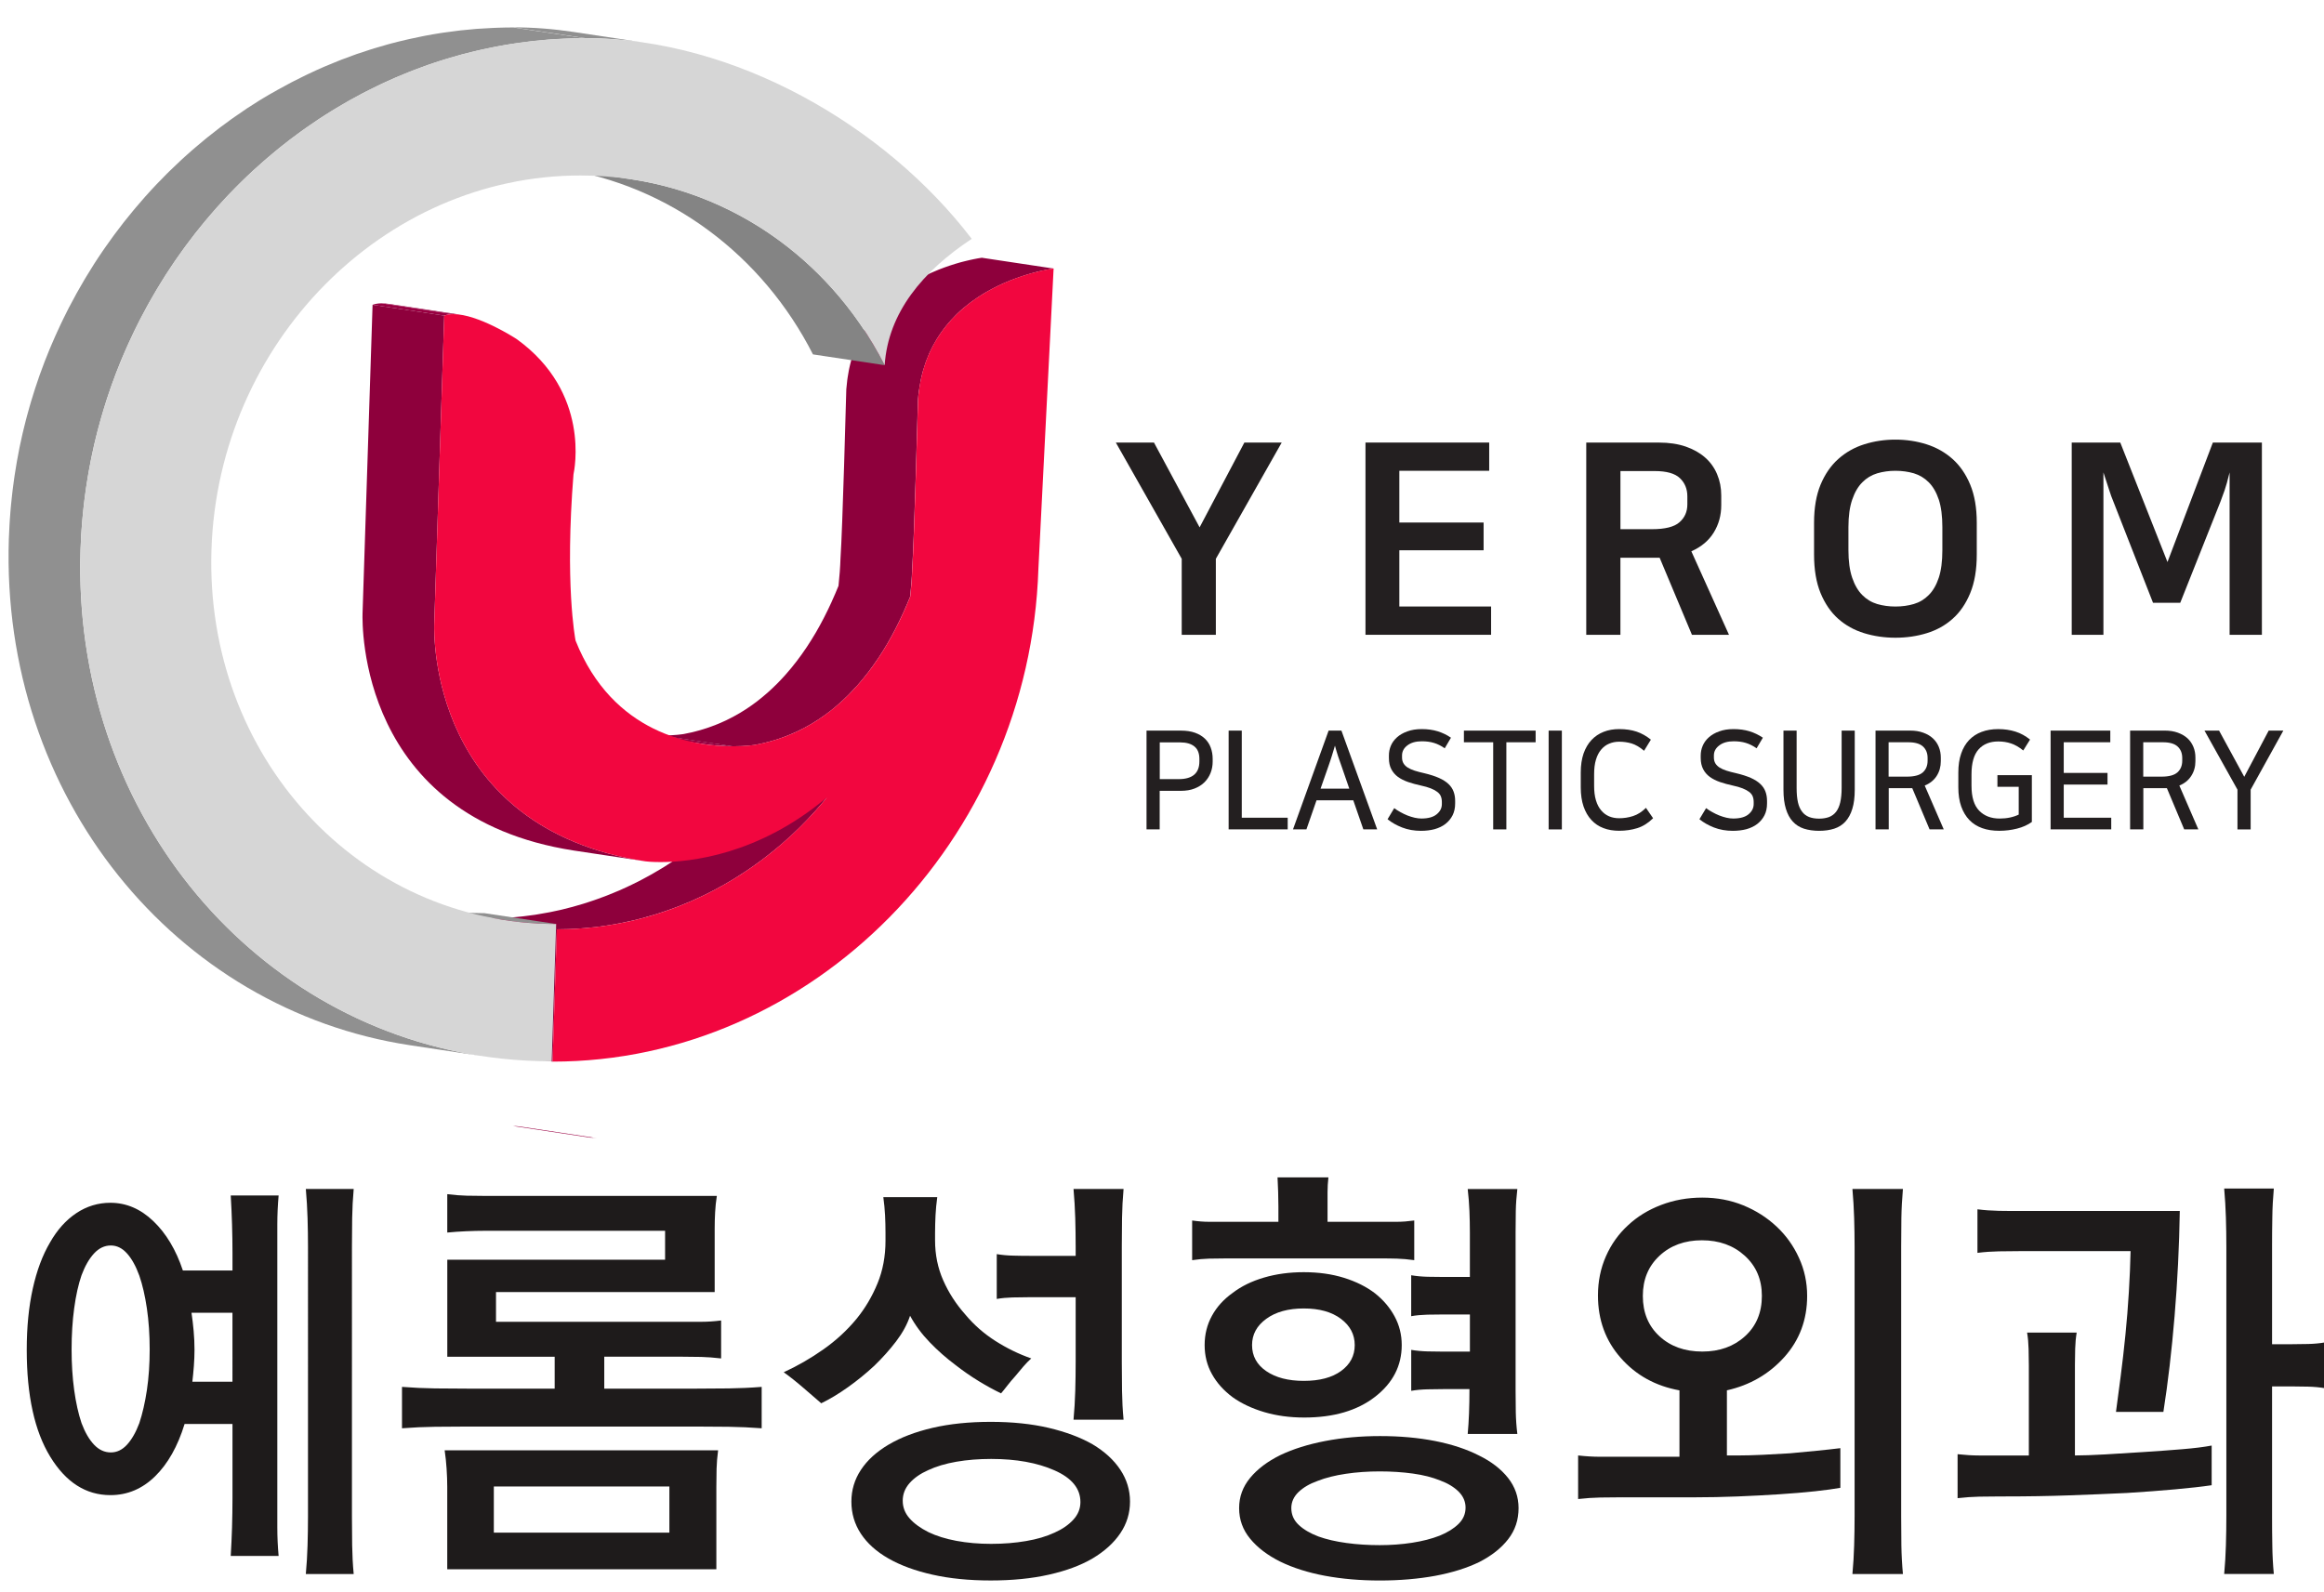 <?xml version="1.0" encoding="utf-8"?>
<!-- Generator: Adobe Illustrator 16.0.3, SVG Export Plug-In . SVG Version: 6.00 Build 0)  -->
<!DOCTYPE svg PUBLIC "-//W3C//DTD SVG 1.1//EN" "http://www.w3.org/Graphics/SVG/1.1/DTD/svg11.dtd">
<svg version="1.1" id="Layer_1" xmlns="http://www.w3.org/2000/svg" xmlns:xlink="http://www.w3.org/1999/xlink" x="0px" y="0px"
	 width="94.296px" height="64.609px" viewBox="0 0 94.296 64.609" enable-background="new 0 0 94.296 64.609" xml:space="preserve">
<g>
	<g>
		<g>
			<path fill="#231F20" d="M49.333,22.679v3.085h-1.385v-3.085l-2.673-4.718h1.547l1.852,3.442l1.816-3.442h1.515L49.333,22.679z"/>
			<path fill="#231F20" d="M60.424,17.961v1.146h-3.646v2.1h3.419v1.126h-3.419v2.282h3.723v1.148h-5.097v-7.802H60.424z"/>
			<path fill="#231F20" d="M67.34,22.636h-1.592v3.128h-1.386v-7.802h2.955c0.404,0,0.762,0.054,1.078,0.161
				c0.313,0.109,0.577,0.257,0.789,0.445c0.213,0.187,0.376,0.413,0.486,0.676c0.112,0.264,0.169,0.549,0.169,0.861v0.399
				c0,0.411-0.102,0.78-0.304,1.108c-0.202,0.329-0.505,0.583-0.909,0.763c0.26,0.569,0.514,1.134,0.764,1.694
				c0.25,0.56,0.503,1.124,0.763,1.694H68.65L67.34,22.636z M65.749,19.118v2.359h1.277c0.534,0,0.907-0.093,1.118-0.281
				c0.214-0.187,0.32-0.429,0.32-0.725v-0.325c0-0.302-0.102-0.55-0.303-0.741c-0.202-0.192-0.543-0.287-1.018-0.287H65.749z"/>
			<path fill="#231F20" d="M76.905,17.842c0.441,0,0.861,0.063,1.261,0.189c0.4,0.127,0.754,0.326,1.057,0.596
				c0.302,0.27,0.542,0.618,0.719,1.044c0.177,0.427,0.265,0.941,0.265,1.547v1.288c0,0.613-0.088,1.134-0.265,1.564
				s-0.414,0.777-0.715,1.044c-0.299,0.267-0.649,0.461-1.048,0.583c-0.401,0.124-0.826,0.185-1.273,0.185
				c-0.446,0-0.87-0.062-1.271-0.185c-0.4-0.123-0.75-0.317-1.05-0.583s-0.538-0.615-0.716-1.044
				c-0.176-0.429-0.264-0.951-0.264-1.564v-1.288c0-0.606,0.088-1.121,0.264-1.547c0.178-0.426,0.417-0.774,0.72-1.044
				c0.304-0.271,0.655-0.47,1.056-0.596C76.046,17.905,76.465,17.842,76.905,17.842z M76.905,24.616
				c0.268,0,0.517-0.034,0.748-0.102c0.23-0.068,0.432-0.189,0.605-0.364c0.173-0.172,0.31-0.408,0.408-0.704
				c0.097-0.295,0.145-0.667,0.145-1.114v-0.942c0-0.447-0.048-0.818-0.145-1.114c-0.099-0.295-0.235-0.53-0.408-0.703
				c-0.174-0.174-0.375-0.294-0.605-0.364c-0.231-0.067-0.48-0.102-0.748-0.102c-0.26,0-0.505,0.035-0.735,0.102
				c-0.231,0.069-0.434,0.191-0.605,0.364c-0.173,0.172-0.311,0.407-0.411,0.703C75.051,20.573,75,20.946,75,21.391v0.942
				c0,0.446,0.051,0.818,0.152,1.114c0.101,0.296,0.238,0.531,0.411,0.704c0.174,0.175,0.374,0.294,0.605,0.364
				C76.4,24.582,76.646,24.616,76.905,24.616z"/>
			<path fill="#231F20" d="M85.748,20.352c-0.059-0.137-0.116-0.296-0.174-0.482c-0.059-0.183-0.133-0.415-0.228-0.697v6.591H84.06
				v-7.802h1.97l1.915,4.848l1.841-4.848h1.99v7.802h-1.31v-6.591c-0.078,0.325-0.148,0.567-0.204,0.73
				c-0.061,0.163-0.113,0.312-0.164,0.449l-1.635,4.113h-1.104L85.748,20.352z"/>
		</g>
		<g>
			<path fill="#231F20" d="M46.52,29.652h1.394c0.219,0,0.41,0.028,0.572,0.086c0.16,0.057,0.295,0.138,0.401,0.239
				c0.106,0.102,0.187,0.222,0.238,0.364c0.052,0.14,0.079,0.292,0.079,0.455v0.117c0,0.163-0.029,0.315-0.085,0.457
				c-0.057,0.144-0.138,0.268-0.246,0.377c-0.107,0.106-0.241,0.192-0.403,0.255c-0.159,0.063-0.345,0.094-0.558,0.094h-0.858v1.563
				H46.52V29.652z M47.057,30.13v1.491h0.765c0.562,0,0.843-0.24,0.843-0.719v-0.1c0-0.229-0.067-0.398-0.202-0.507
				c-0.135-0.11-0.33-0.165-0.579-0.165H47.057z"/>
			<path fill="#231F20" d="M50.385,29.652v3.535h1.863v0.473h-2.396v-4.009L50.385,29.652L50.385,29.652z"/>
			<path fill="#231F20" d="M55.879,33.661h-0.561l-0.409-1.181h-1.491l-0.41,1.181h-0.545l1.446-4.01h0.519L55.879,33.661z
				 M53.581,32.009h1.167l-0.325-0.941c-0.028-0.081-0.054-0.152-0.075-0.214c-0.021-0.062-0.041-0.12-0.061-0.177
				c-0.018-0.057-0.038-0.119-0.056-0.182c-0.021-0.062-0.042-0.14-0.066-0.232c-0.03,0.092-0.053,0.172-0.071,0.236
				c-0.019,0.065-0.035,0.126-0.055,0.18c-0.018,0.057-0.036,0.114-0.056,0.175c-0.021,0.062-0.044,0.133-0.073,0.214L53.581,32.009
				z"/>
			<path fill="#231F20" d="M57.67,33.22c0.278,0,0.486-0.058,0.624-0.173c0.141-0.115,0.209-0.253,0.209-0.412v-0.088
				c0-0.089-0.015-0.168-0.043-0.234c-0.028-0.066-0.078-0.127-0.147-0.177c-0.068-0.052-0.155-0.099-0.264-0.142
				c-0.108-0.042-0.242-0.081-0.399-0.114c-0.184-0.04-0.354-0.087-0.514-0.141c-0.158-0.055-0.295-0.123-0.411-0.206
				c-0.114-0.084-0.204-0.187-0.271-0.312s-0.099-0.28-0.099-0.459v-0.099c0-0.138,0.025-0.27,0.079-0.397
				c0.054-0.128,0.137-0.242,0.248-0.341c0.11-0.099,0.251-0.182,0.419-0.241c0.169-0.063,0.363-0.094,0.587-0.094
				c0.237,0,0.452,0.03,0.646,0.089c0.194,0.06,0.375,0.148,0.539,0.261l-0.253,0.429c-0.145-0.1-0.29-0.174-0.438-0.218
				c-0.147-0.045-0.312-0.066-0.49-0.066c-0.245,0-0.44,0.054-0.587,0.167c-0.145,0.109-0.217,0.247-0.217,0.406v0.088
				c0,0.092,0.021,0.171,0.06,0.236c0.04,0.065,0.096,0.122,0.173,0.171c0.075,0.047,0.169,0.089,0.28,0.125
				c0.111,0.036,0.24,0.068,0.383,0.101c0.241,0.057,0.442,0.122,0.601,0.193c0.162,0.071,0.289,0.153,0.388,0.247
				c0.097,0.092,0.166,0.195,0.208,0.312c0.042,0.112,0.062,0.239,0.062,0.377v0.1c0,0.186-0.036,0.345-0.105,0.483
				c-0.071,0.138-0.166,0.252-0.289,0.348c-0.121,0.095-0.269,0.164-0.44,0.213c-0.17,0.045-0.354,0.067-0.552,0.067
				c-0.277,0-0.532-0.045-0.764-0.135c-0.233-0.091-0.43-0.203-0.592-0.336l0.27-0.45c0.071,0.055,0.154,0.108,0.248,0.159
				c0.094,0.053,0.189,0.099,0.286,0.138c0.1,0.038,0.196,0.069,0.296,0.092C57.498,33.208,57.588,33.22,57.67,33.22z"/>
			<path fill="#231F20" d="M60.586,33.661v-3.536h-1.188v-0.473h2.91v0.473h-1.188v3.536H60.586z"/>
			<path fill="#231F20" d="M63.372,29.652v4.01h-0.536v-4.01H63.372z"/>
			<path fill="#231F20" d="M67.074,33.208c-0.194,0.192-0.406,0.328-0.638,0.401c-0.229,0.072-0.476,0.108-0.738,0.108
				c-0.234,0-0.446-0.034-0.637-0.108c-0.191-0.071-0.355-0.182-0.49-0.329c-0.138-0.148-0.244-0.333-0.319-0.55
				c-0.074-0.218-0.113-0.478-0.113-0.773v-0.606c0-0.292,0.039-0.549,0.113-0.768c0.077-0.218,0.183-0.4,0.321-0.548
				s0.304-0.259,0.493-0.333c0.191-0.076,0.401-0.112,0.633-0.112c0.27,0,0.506,0.036,0.707,0.104
				c0.201,0.067,0.395,0.177,0.578,0.325l-0.276,0.451c-0.177-0.149-0.344-0.247-0.504-0.296c-0.161-0.047-0.327-0.072-0.505-0.072
				c-0.147,0-0.282,0.026-0.408,0.08c-0.124,0.05-0.231,0.131-0.322,0.238c-0.092,0.107-0.164,0.245-0.214,0.412
				c-0.051,0.167-0.074,0.365-0.074,0.596v0.459c0,0.229,0.023,0.427,0.074,0.594c0.05,0.168,0.122,0.304,0.214,0.41
				c0.092,0.109,0.2,0.188,0.322,0.24c0.126,0.053,0.261,0.077,0.408,0.077c0.186,0,0.374-0.027,0.561-0.088
				c0.188-0.06,0.361-0.172,0.524-0.334L67.074,33.208z"/>
			<path fill="#231F20" d="M70.325,33.22c0.276,0,0.485-0.058,0.622-0.173c0.138-0.115,0.208-0.253,0.208-0.412v-0.088
				c0-0.089-0.015-0.168-0.043-0.234c-0.027-0.066-0.077-0.127-0.145-0.177c-0.069-0.052-0.157-0.099-0.266-0.142
				c-0.107-0.042-0.24-0.081-0.399-0.114c-0.185-0.04-0.355-0.087-0.514-0.141c-0.158-0.055-0.295-0.123-0.409-0.206
				c-0.115-0.084-0.207-0.187-0.271-0.312c-0.067-0.125-0.102-0.28-0.102-0.459v-0.099c0-0.138,0.027-0.27,0.081-0.397
				c0.054-0.128,0.137-0.242,0.248-0.341s0.251-0.182,0.419-0.241c0.167-0.063,0.361-0.094,0.585-0.094
				c0.238,0,0.455,0.03,0.648,0.089c0.193,0.06,0.375,0.148,0.541,0.261l-0.254,0.429c-0.146-0.1-0.29-0.174-0.438-0.218
				c-0.147-0.045-0.311-0.066-0.49-0.066c-0.244,0-0.44,0.054-0.586,0.167c-0.146,0.109-0.219,0.247-0.219,0.406v0.088
				c0,0.092,0.021,0.171,0.06,0.236c0.04,0.065,0.098,0.122,0.173,0.171c0.075,0.047,0.17,0.089,0.281,0.125
				c0.11,0.036,0.236,0.068,0.383,0.101c0.241,0.057,0.441,0.122,0.603,0.193c0.158,0.071,0.287,0.153,0.385,0.247
				c0.098,0.092,0.167,0.195,0.209,0.312c0.041,0.112,0.062,0.239,0.062,0.377v0.1c0,0.186-0.035,0.345-0.105,0.483
				c-0.071,0.138-0.167,0.252-0.29,0.348c-0.121,0.095-0.269,0.164-0.439,0.213c-0.171,0.045-0.356,0.067-0.554,0.067
				c-0.277,0-0.531-0.045-0.764-0.135c-0.231-0.091-0.428-0.203-0.591-0.336l0.27-0.45c0.072,0.055,0.155,0.108,0.248,0.159
				c0.094,0.053,0.189,0.099,0.287,0.138c0.096,0.038,0.195,0.069,0.294,0.092S70.241,33.22,70.325,33.22z"/>
			<path fill="#231F20" d="M75.256,29.652v2.401c0,0.306-0.033,0.563-0.098,0.772c-0.064,0.212-0.158,0.384-0.28,0.518
				s-0.273,0.229-0.453,0.288c-0.18,0.058-0.385,0.088-0.614,0.088c-0.23,0-0.435-0.03-0.617-0.088
				c-0.179-0.059-0.329-0.154-0.452-0.288c-0.124-0.134-0.215-0.306-0.28-0.518c-0.065-0.21-0.098-0.467-0.098-0.772v-2.401h0.534
				v2.333c0,0.227,0.018,0.419,0.053,0.577c0.036,0.156,0.093,0.284,0.17,0.382c0.073,0.099,0.171,0.169,0.284,0.215
				c0.115,0.044,0.251,0.066,0.406,0.066c0.154,0,0.289-0.024,0.405-0.066c0.114-0.046,0.209-0.116,0.285-0.215
				c0.075-0.099,0.131-0.226,0.167-0.382c0.036-0.158,0.056-0.35,0.056-0.577v-2.333H75.256z"/>
			<path fill="#231F20" d="M76.633,33.661h-0.534v-4.01h1.408c0.199,0,0.374,0.028,0.528,0.085c0.155,0.056,0.284,0.131,0.39,0.228
				c0.104,0.096,0.185,0.211,0.24,0.346c0.055,0.133,0.083,0.28,0.083,0.437v0.145c0,0.226-0.056,0.426-0.169,0.602
				c-0.112,0.173-0.275,0.303-0.484,0.388l0.772,1.779h-0.575l-0.703-1.674h-0.954v1.674H76.633z M76.633,31.52h0.743
				c0.303,0,0.518-0.06,0.645-0.175c0.128-0.117,0.191-0.276,0.191-0.472v-0.11c0-0.196-0.063-0.352-0.188-0.467
				c-0.126-0.114-0.324-0.171-0.594-0.171h-0.8v1.396H76.633z"/>
			<path fill="#231F20" d="M82.444,33.359c-0.171,0.122-0.374,0.213-0.605,0.271c-0.232,0.058-0.471,0.088-0.716,0.088
				c-0.261,0-0.492-0.034-0.697-0.108c-0.204-0.073-0.378-0.183-0.52-0.33c-0.142-0.148-0.253-0.333-0.33-0.55
				c-0.077-0.218-0.117-0.478-0.117-0.773v-0.605c0-0.292,0.038-0.549,0.115-0.768c0.073-0.218,0.183-0.4,0.321-0.548
				c0.143-0.148,0.312-0.26,0.511-0.333c0.2-0.076,0.424-0.112,0.673-0.112c0.252,0,0.483,0.034,0.696,0.101
				c0.213,0.066,0.409,0.175,0.594,0.324l-0.276,0.442c-0.168-0.136-0.336-0.233-0.496-0.285c-0.161-0.055-0.335-0.081-0.518-0.081
				c-0.338,0-0.604,0.106-0.796,0.319c-0.192,0.213-0.29,0.552-0.29,1.017v0.459c0,0.464,0.104,0.802,0.311,1.014
				c0.208,0.214,0.485,0.32,0.835,0.32c0.146,0,0.285-0.014,0.416-0.042c0.133-0.028,0.25-0.068,0.354-0.119v-1.128h-0.864v-0.473
				h1.397v1.901H82.444z"/>
			<path fill="#231F20" d="M85.625,29.652v0.473h-1.889v1.244h1.776v0.473h-1.776v1.345h1.927v0.473h-2.46v-4.009L85.625,29.652
				L85.625,29.652z"/>
			<path fill="#231F20" d="M86.962,33.661h-0.533v-4.01h1.408c0.199,0,0.374,0.028,0.53,0.085c0.153,0.056,0.283,0.131,0.39,0.228
				c0.104,0.096,0.183,0.211,0.239,0.346c0.056,0.133,0.083,0.28,0.083,0.437v0.145c0,0.226-0.056,0.426-0.171,0.602
				c-0.111,0.173-0.273,0.303-0.481,0.388l0.771,1.779h-0.574l-0.703-1.674h-0.955v1.674H86.962z M86.962,31.52h0.745
				c0.303,0,0.517-0.06,0.644-0.175c0.13-0.117,0.193-0.276,0.193-0.472v-0.11c0-0.196-0.063-0.352-0.189-0.467
				c-0.126-0.114-0.324-0.171-0.594-0.171h-0.799V31.52L86.962,31.52z"/>
			<path fill="#231F20" d="M91.32,32.048v1.614h-0.535v-1.614l-1.338-2.396h0.592l1.021,1.875l0.992-1.875h0.594L91.32,32.048z"/>
		</g>
		<path fill="none" stroke="#231F20" stroke-width="2" stroke-miterlimit="10" d="M93.968,27.979"/>
		<path fill="none" stroke="#231F20" stroke-width="2" stroke-miterlimit="10" d="M46.196,27.979"/>
	</g>
</g>
<g>
	<path fill="#1E1B1B" d="M9.433,57.792H7.49c-0.28,0.91-0.68,1.619-1.199,2.126C5.772,60.426,5.168,60.68,4.48,60.68
		c-0.992,0-1.806-0.519-2.441-1.558c-0.636-1.038-0.954-2.485-0.954-4.34c0-0.922,0.082-1.75,0.245-2.485
		c0.163-0.734,0.396-1.358,0.7-1.872c0.292-0.514,0.648-0.91,1.068-1.19c0.42-0.279,0.88-0.42,1.382-0.42
		c0.642,0,1.222,0.248,1.741,0.744s0.919,1.164,1.199,2.004h2.013v-0.7c0-0.385-0.006-0.772-0.018-1.164
		c-0.012-0.391-0.029-0.784-0.053-1.181h1.943c-0.035,0.396-0.053,0.79-0.053,1.181c0,0.392,0,0.779,0,1.164v9.939
		c0,0.397,0,0.791,0,1.182s0.018,0.778,0.053,1.164H9.362c0.023-0.386,0.041-0.773,0.053-1.164c0.011-0.391,0.018-0.784,0.018-1.182
		V57.792z M2.905,54.765c0,0.595,0.035,1.146,0.105,1.653c0.07,0.508,0.169,0.954,0.298,1.339c0.14,0.374,0.309,0.665,0.507,0.875
		s0.426,0.315,0.683,0.315c0.245,0,0.464-0.105,0.656-0.315s0.359-0.501,0.499-0.875c0.128-0.385,0.23-0.831,0.307-1.339
		c0.076-0.507,0.113-1.059,0.113-1.653s-0.038-1.149-0.113-1.662c-0.076-0.514-0.178-0.957-0.307-1.33
		c-0.14-0.386-0.306-0.686-0.499-0.901s-0.411-0.324-0.656-0.324c-0.257,0-0.484,0.108-0.683,0.324s-0.368,0.511-0.507,0.884
		c-0.128,0.373-0.228,0.819-0.298,1.339C2.94,53.613,2.905,54.17,2.905,54.765z M9.433,53.278H7.77
		c0.035,0.233,0.064,0.479,0.087,0.734c0.023,0.257,0.035,0.514,0.035,0.771c0,0.21-0.009,0.429-0.026,0.656
		s-0.038,0.44-0.061,0.639h1.627V53.278z M14.28,61.537c0,0.396,0.003,0.79,0.009,1.182c0.006,0.391,0.026,0.778,0.062,1.163h-1.942
		c0.035-0.385,0.058-0.772,0.07-1.163c0.011-0.392,0.018-0.785,0.018-1.182V50.6c0-0.385-0.006-0.772-0.018-1.164
		c-0.012-0.391-0.035-0.784-0.07-1.181h1.942c-0.035,0.396-0.056,0.79-0.062,1.181c-0.006,0.392-0.009,0.779-0.009,1.164V61.537z"/>
	<path fill="#1E1B1B" d="M24.518,55.063v1.295h3.71c0.455,0,0.901-0.003,1.339-0.009s0.884-0.026,1.338-0.062v1.68
		c-0.455-0.034-0.901-0.055-1.338-0.061s-0.884-0.009-1.339-0.009h-9.24c-0.455,0-0.901,0.003-1.338,0.009s-0.884,0.026-1.339,0.061
		v-1.68c0.455,0.035,0.901,0.056,1.339,0.062s0.884,0.009,1.338,0.009h3.518v-1.295h-4.357v-3.938h8.837v-1.173H19.67
		c-0.245,0-0.499,0.006-0.761,0.018c-0.262,0.012-0.516,0.029-0.761,0.053v-1.558c0.28,0.035,0.542,0.056,0.788,0.062
		s0.49,0.009,0.735,0.009h9.415c-0.035,0.222-0.059,0.443-0.07,0.664c-0.012,0.223-0.018,0.438-0.018,0.648v2.59h-8.873v1.207h7.542
		c0.28,0,0.545,0,0.796,0c0.25,0,0.516-0.018,0.796-0.053v1.54c-0.292-0.034-0.56-0.055-0.805-0.061s-0.508-0.009-0.788-0.009
		H24.518z M29.067,63.69h-10.92v-3.342c0-0.233-0.009-0.479-0.026-0.735s-0.043-0.508-0.079-0.753h11.095
		c-0.035,0.269-0.056,0.52-0.062,0.753s-0.009,0.479-0.009,0.735V63.69z M27.16,62.202V60.33h-7.123v1.872H27.16z"/>
	<path fill="#1E1B1B" d="M37.94,50.04v0.297c0,0.584,0.11,1.126,0.332,1.628s0.519,0.962,0.893,1.383
		c0.35,0.42,0.758,0.778,1.225,1.076c0.467,0.297,0.951,0.533,1.453,0.708c-0.105,0.094-0.213,0.205-0.324,0.333
		c-0.11,0.128-0.219,0.257-0.323,0.385c-0.117,0.129-0.225,0.257-0.324,0.385c-0.099,0.129-0.184,0.233-0.254,0.315
		c-0.291-0.14-0.595-0.307-0.91-0.499c-0.314-0.192-0.63-0.411-0.944-0.656c-0.374-0.28-0.721-0.586-1.041-0.919
		c-0.321-0.332-0.587-0.69-0.797-1.076c-0.116,0.351-0.306,0.697-0.568,1.042c-0.263,0.344-0.558,0.673-0.884,0.988
		c-0.339,0.315-0.697,0.606-1.076,0.875c-0.379,0.269-0.738,0.484-1.077,0.647c-0.175-0.151-0.411-0.355-0.708-0.612
		s-0.569-0.473-0.814-0.647c0.56-0.257,1.097-0.566,1.61-0.928c0.513-0.361,0.962-0.775,1.347-1.242
		c0.351-0.432,0.633-0.91,0.849-1.436c0.216-0.524,0.324-1.103,0.324-1.732V50.04c0-0.245-0.006-0.484-0.018-0.718
		s-0.035-0.479-0.07-0.735h2.188c-0.035,0.257-0.059,0.502-0.07,0.735S37.94,49.795,37.94,50.04z M34.545,60.943
		c0-0.467,0.128-0.896,0.385-1.286c0.256-0.391,0.629-0.732,1.12-1.024c0.49-0.291,1.085-0.519,1.785-0.683
		c0.7-0.163,1.487-0.244,2.362-0.244s1.66,0.081,2.354,0.244c0.694,0.164,1.287,0.386,1.776,0.665
		c0.49,0.292,0.866,0.637,1.129,1.033s0.394,0.828,0.394,1.295s-0.131,0.896-0.394,1.286s-0.639,0.731-1.129,1.023
		c-0.479,0.28-1.067,0.499-1.768,0.656c-0.699,0.158-1.487,0.236-2.362,0.236s-1.662-0.078-2.362-0.236
		c-0.7-0.157-1.295-0.376-1.785-0.656c-0.49-0.279-0.863-0.615-1.12-1.006C34.673,61.855,34.545,61.421,34.545,60.943z
		 M36.628,60.907c0,0.269,0.093,0.508,0.279,0.718s0.443,0.396,0.771,0.56c0.314,0.151,0.691,0.269,1.129,0.351
		c0.438,0.081,0.906,0.122,1.408,0.122s0.975-0.038,1.418-0.114c0.443-0.075,0.828-0.189,1.154-0.341
		c0.315-0.14,0.569-0.315,0.762-0.525s0.289-0.448,0.289-0.717c0-0.549-0.351-0.978-1.051-1.286
		c-0.699-0.31-1.557-0.464-2.572-0.464c-0.502,0-0.971,0.038-1.408,0.113c-0.438,0.076-0.82,0.19-1.146,0.342
		c-0.315,0.14-0.566,0.314-0.753,0.524S36.628,60.639,36.628,60.907z M43.645,52.648h-1.907c-0.21,0-0.429,0.003-0.656,0.009
		s-0.44,0.026-0.639,0.061v-1.819c0.21,0.035,0.432,0.056,0.665,0.061c0.233,0.007,0.455,0.009,0.665,0.009h1.872V50.6
		c0-0.385-0.006-0.772-0.017-1.164c-0.012-0.391-0.035-0.784-0.07-1.181h2.03c-0.035,0.396-0.056,0.79-0.062,1.181
		c-0.006,0.392-0.009,0.779-0.009,1.164v4.673c0,0.396,0.003,0.79,0.009,1.181c0.006,0.392,0.026,0.779,0.062,1.164h-2.03
		c0.035-0.385,0.059-0.772,0.07-1.164c0.011-0.391,0.017-0.784,0.017-1.181V52.648z"/>
	<path fill="#1E1B1B" d="M56,51.073h-6.246c-0.258,0-0.49,0.003-0.701,0.009c-0.209,0.006-0.438,0.026-0.682,0.062v-1.61
		c0.244,0.035,0.473,0.053,0.682,0.053c0.211,0,0.443,0,0.701,0h2.117v-0.63c0-0.198-0.004-0.392-0.01-0.578
		s-0.014-0.385-0.025-0.595H53.9c-0.023,0.21-0.035,0.408-0.035,0.595s0,0.38,0,0.578v0.63H56c0.246,0,0.473,0,0.684,0
		c0.209,0,0.443-0.018,0.699-0.053v1.61c-0.256-0.035-0.49-0.056-0.699-0.062C56.472,51.075,56.246,51.073,56,51.073z M48.878,54.59
		c0-0.432,0.098-0.828,0.297-1.19c0.197-0.361,0.479-0.671,0.84-0.927c0.35-0.269,0.773-0.476,1.27-0.622
		c0.494-0.146,1.035-0.219,1.617-0.219c0.596,0,1.139,0.076,1.629,0.228c0.488,0.152,0.91,0.362,1.26,0.63
		c0.338,0.269,0.604,0.581,0.795,0.937c0.193,0.356,0.289,0.744,0.289,1.164c0,0.84-0.361,1.54-1.084,2.1
		c-0.725,0.561-1.68,0.84-2.871,0.84c-0.582,0-1.123-0.072-1.619-0.219c-0.494-0.146-0.924-0.347-1.285-0.604
		c-0.361-0.269-0.643-0.58-0.84-0.937C48.976,55.415,48.878,55.022,48.878,54.59z M55.982,64.145c-0.793,0-1.533-0.064-2.223-0.192
		c-0.688-0.129-1.295-0.321-1.818-0.577c-0.514-0.257-0.92-0.566-1.217-0.928c-0.299-0.362-0.447-0.776-0.447-1.242
		c0-0.455,0.148-0.863,0.447-1.226c0.297-0.361,0.709-0.671,1.232-0.928c0.514-0.244,1.117-0.434,1.813-0.568
		c0.693-0.134,1.438-0.201,2.23-0.201c0.805,0,1.549,0.067,2.232,0.201c0.682,0.135,1.273,0.33,1.775,0.586
		c0.502,0.245,0.895,0.549,1.182,0.91c0.285,0.362,0.428,0.771,0.428,1.226c0,0.478-0.139,0.897-0.42,1.26
		c-0.279,0.361-0.67,0.671-1.172,0.928c-0.502,0.244-1.096,0.431-1.785,0.56C57.552,64.08,56.798,64.145,55.982,64.145z
		 M50.802,54.59c0,0.443,0.193,0.796,0.578,1.059s0.893,0.394,1.521,0.394c0.643,0,1.146-0.134,1.514-0.402
		c0.369-0.269,0.553-0.618,0.553-1.05s-0.188-0.788-0.561-1.067c-0.373-0.28-0.875-0.42-1.506-0.42c-0.629,0-1.137,0.14-1.521,0.42
		C50.996,53.802,50.802,54.158,50.802,54.59z M55.982,62.71c0.455,0,0.893-0.032,1.313-0.097s0.793-0.16,1.121-0.289
		c0.314-0.128,0.568-0.285,0.76-0.472c0.193-0.188,0.289-0.408,0.289-0.665c0-0.245-0.094-0.461-0.279-0.647
		c-0.188-0.187-0.438-0.339-0.752-0.455c-0.316-0.129-0.684-0.222-1.104-0.28s-0.869-0.088-1.348-0.088s-0.936,0.032-1.373,0.097
		s-0.82,0.16-1.146,0.289c-0.326,0.116-0.586,0.269-0.779,0.455c-0.191,0.187-0.289,0.402-0.289,0.647
		c0,0.269,0.1,0.495,0.299,0.682c0.197,0.187,0.467,0.345,0.805,0.473c0.326,0.117,0.705,0.204,1.137,0.263
		S55.515,62.71,55.982,62.71z M59.64,53.348h-1.051c-0.209,0-0.434,0.003-0.674,0.008c-0.238,0.007-0.457,0.026-0.656,0.062v-1.662
		c0.211,0.035,0.432,0.056,0.666,0.062c0.232,0.006,0.455,0.008,0.664,0.008h1.051v-1.802c0-0.292-0.006-0.584-0.018-0.875
		c-0.012-0.292-0.035-0.589-0.07-0.893h2.014c-0.035,0.304-0.057,0.601-0.063,0.893c-0.006,0.291-0.008,0.583-0.008,0.875v6.404
		c0,0.304,0.002,0.602,0.008,0.893c0.006,0.292,0.027,0.584,0.063,0.875h-2.014c0.023-0.245,0.041-0.521,0.053-0.831
		c0.012-0.309,0.018-0.639,0.018-0.988h-1.033c-0.209,0-0.434,0.003-0.674,0.009c-0.238,0.006-0.457,0.026-0.656,0.061v-1.662
		c0.211,0.035,0.432,0.056,0.666,0.062c0.232,0.006,0.455,0.009,0.664,0.009h1.051V53.348z"/>
	<path fill="#1E1B1B" d="M65.835,60.768c-0.328,0-0.631,0.003-0.91,0.009c-0.281,0.006-0.578,0.025-0.893,0.061V59.07
		c0.314,0.035,0.611,0.053,0.893,0.053c0.279,0,0.582,0,0.91,0h2.309v-2.695c-0.967-0.175-1.762-0.612-2.379-1.313
		c-0.619-0.699-0.928-1.545-0.928-2.537c0-0.571,0.107-1.103,0.324-1.593c0.215-0.489,0.516-0.91,0.9-1.26
		c0.373-0.35,0.82-0.624,1.34-0.822c0.518-0.198,1.076-0.298,1.67-0.298c0.596,0,1.15,0.105,1.664,0.315
		c0.512,0.21,0.961,0.496,1.346,0.857c0.387,0.361,0.689,0.784,0.91,1.269c0.223,0.484,0.334,1.001,0.334,1.549
		c0,0.969-0.311,1.797-0.928,2.485c-0.619,0.688-1.395,1.137-2.328,1.347v2.643h0.455c0.291,0,0.621-0.009,0.988-0.026
		c0.367-0.017,0.738-0.037,1.111-0.061c0.385-0.035,0.754-0.07,1.104-0.105s0.664-0.069,0.945-0.104v1.609
		c-0.258,0.047-0.602,0.094-1.033,0.141s-0.916,0.087-1.453,0.122s-1.1,0.064-1.688,0.088c-0.59,0.023-1.17,0.035-1.742,0.035
		H65.835z M69.072,54.853c0.701,0,1.277-0.207,1.732-0.622c0.455-0.413,0.684-0.959,0.684-1.636c0-0.665-0.23-1.208-0.691-1.628
		s-1.041-0.63-1.742-0.63c-0.699,0-1.273,0.21-1.723,0.63s-0.674,0.963-0.674,1.628c0,0.677,0.225,1.223,0.674,1.636
		C67.781,54.646,68.361,54.853,69.072,54.853z M77.14,61.537c0,0.396,0.002,0.79,0.008,1.182c0.006,0.391,0.027,0.778,0.063,1.163
		h-2.049c0.035-0.385,0.059-0.772,0.07-1.163c0.012-0.392,0.018-0.785,0.018-1.182V50.6c0-0.385-0.006-0.772-0.018-1.164
		c-0.012-0.391-0.035-0.784-0.07-1.181h2.049c-0.035,0.396-0.057,0.79-0.063,1.181c-0.006,0.392-0.008,0.779-0.008,1.164V61.537z"/>
	<path fill="#1E1B1B" d="M82.32,59.07v-3.657c0-0.21-0.004-0.432-0.01-0.665s-0.025-0.455-0.061-0.665h2.012
		c-0.035,0.21-0.055,0.429-0.061,0.656s-0.01,0.44-0.01,0.639v3.692c0.316,0,0.727-0.014,1.234-0.043s1.029-0.062,1.566-0.097
		s1.053-0.072,1.549-0.113s0.895-0.091,1.199-0.149v1.61c-0.398,0.059-0.887,0.113-1.471,0.166s-1.236,0.103-1.961,0.148
		c-0.723,0.035-1.504,0.067-2.344,0.097s-1.703,0.044-2.59,0.044h-0.193c-0.314,0-0.605,0.003-0.875,0.009
		c-0.268,0.006-0.561,0.026-0.875,0.061v-1.784c0.314,0.034,0.607,0.052,0.875,0.052c0.27,0,0.561,0,0.875,0H82.32z M81.986,49.148
		h6.459c-0.023,1.435-0.094,2.855-0.211,4.261c-0.117,1.406-0.268,2.704-0.455,3.894h-1.924c0.057-0.42,0.121-0.9,0.191-1.443
		c0.07-0.542,0.135-1.105,0.193-1.688c0.057-0.571,0.104-1.149,0.139-1.732c0.035-0.584,0.059-1.138,0.07-1.663h-4.463
		c-0.291,0-0.586,0.003-0.883,0.009s-0.586,0.026-0.867,0.062v-1.768c0.281,0.035,0.57,0.056,0.867,0.062
		S81.695,49.148,81.986,49.148z M92.189,54.555h0.805c0.211,0,0.432-0.003,0.666-0.009c0.232-0.006,0.455-0.026,0.664-0.062v1.855
		c-0.209-0.035-0.434-0.056-0.674-0.062c-0.238-0.006-0.457-0.009-0.656-0.009h-0.805v5.268c0,0.396,0.002,0.79,0.01,1.182
		c0.004,0.391,0.025,0.778,0.061,1.163h-2.014c0.035-0.385,0.059-0.772,0.07-1.163c0.012-0.392,0.018-0.785,0.018-1.182V50.582
		c0-0.385-0.006-0.772-0.018-1.164c-0.012-0.391-0.035-0.784-0.07-1.181h2.014c-0.035,0.396-0.057,0.79-0.061,1.181
		c-0.008,0.392-0.01,0.779-0.01,1.164V54.555z"/>
</g>
<g enable-background="new    ">
	<defs>
		<path id="SVGID_1_" enable-background="new    " d="M21.116,45.723c1.043,0.156,2.086,0.314,3.13,0.473
			c-0.107-0.018-0.212-0.025-0.312-0.025l-3.13-0.473C20.904,45.698,21.008,45.707,21.116,45.723z"/>
	</defs>
	<clipPath id="SVGID_2_">
		<use xlink:href="#SVGID_1_"  overflow="visible"/>
	</clipPath>
	<g clip-path="url(#SVGID_2_)" enable-background="new    ">
		<path fill="#990042" d="M23.934,46.17l-3.13-0.473c0.1,0,0.205,0.01,0.312,0.025l3.13,0.473
			C24.138,46.178,24.033,46.17,23.934,46.17"/>
	</g>
</g>
<g>
	<g enable-background="new    ">
		<defs>
			<path id="SVGID_3_" enable-background="new    " d="M28.56,30.199l-2.909-0.438c0.442,0.066,0.843,0.087,1.173,0.087l2.908,0.438
				C29.402,30.286,29.001,30.265,28.56,30.199z"/>
		</defs>
		<clipPath id="SVGID_4_">
			<use xlink:href="#SVGID_3_"  overflow="visible"/>
		</clipPath>
		<g clip-path="url(#SVGID_4_)" enable-background="new    ">
			<path fill="#990042" d="M28.56,30.199l-2.909-0.438c0.442,0.066,0.843,0.087,1.173,0.087l2.908,0.438
				C29.402,30.286,29.001,30.265,28.56,30.199"/>
		</g>
	</g>
	<g>
		<polygon fill="#8E003C" points="22.421,43.086 19.513,42.647 19.687,37.278 22.595,37.716 		"/>
	</g>
	<g enable-background="new    ">
		<defs>
			<path id="SVGID_5_" enable-background="new    " d="M15.776,12.333c0.969,0.146,1.938,0.293,2.908,0.439
				c-0.1-0.015-0.197-0.023-0.29-0.023l-2.908-0.438C15.579,12.31,15.676,12.319,15.776,12.333z"/>
		</defs>
		<clipPath id="SVGID_6_">
			<use xlink:href="#SVGID_5_"  overflow="visible"/>
		</clipPath>
		<g clip-path="url(#SVGID_6_)" enable-background="new    ">
			<path fill="#990042" d="M18.394,12.749l-2.908-0.438c0.093,0,0.19,0.008,0.29,0.023l2.908,0.439
				C18.584,12.757,18.487,12.749,18.394,12.749"/>
		</g>
	</g>
	<g enable-background="new    ">
		<defs>
			<path id="SVGID_7_" enable-background="new    " d="M18.025,12.809l-2.908-0.438c0.109-0.042,0.234-0.06,0.37-0.06l2.908,0.438
				C18.259,12.749,18.134,12.767,18.025,12.809z"/>
		</defs>
		<clipPath id="SVGID_8_">
			<use xlink:href="#SVGID_7_"  overflow="visible"/>
		</clipPath>
		<g clip-path="url(#SVGID_8_)" enable-background="new    ">
			<path fill="#990042" d="M18.025,12.809l-2.908-0.438c0.109-0.042,0.234-0.06,0.37-0.06l2.908,0.438
				C18.259,12.749,18.134,12.767,18.025,12.809"/>
		</g>
	</g>
	<g>
		<path fill="#8E003C" d="M37.304,15.748c0.014-0.094,0.03-0.186,0.048-0.276c0.006-0.03,0.011-0.06,0.017-0.089
			c0.025-0.115,0.052-0.228,0.083-0.337c0.005-0.017,0.011-0.034,0.016-0.05c0.027-0.094,0.057-0.185,0.087-0.273
			c0.011-0.03,0.022-0.059,0.032-0.088c0.031-0.083,0.064-0.167,0.1-0.248c0.007-0.019,0.015-0.037,0.022-0.056
			c0.043-0.095,0.088-0.188,0.136-0.279c0.023-0.042,0.047-0.083,0.071-0.125c0.031-0.056,0.062-0.112,0.095-0.167
			c0.025-0.041,0.052-0.08,0.078-0.121c0.034-0.051,0.067-0.104,0.103-0.153c0.027-0.039,0.055-0.077,0.084-0.114
			c0.036-0.048,0.071-0.096,0.109-0.143c0.029-0.036,0.06-0.072,0.089-0.107c0.037-0.042,0.073-0.085,0.11-0.126
			c0.064-0.072,0.131-0.14,0.198-0.207c0.017-0.016,0.031-0.032,0.047-0.048c0.083-0.081,0.169-0.158,0.256-0.232
			c0.026-0.022,0.053-0.043,0.079-0.064c0.062-0.052,0.125-0.102,0.188-0.15c0.033-0.024,0.065-0.048,0.098-0.072
			c0.06-0.043,0.12-0.085,0.18-0.126c0.034-0.022,0.067-0.045,0.101-0.067c0.05-0.032,0.098-0.062,0.146-0.092
			c0.036-0.022,0.072-0.045,0.107-0.065c0.052-0.03,0.103-0.058,0.154-0.086c0.034-0.019,0.067-0.039,0.102-0.057
			c0.054-0.029,0.108-0.056,0.163-0.083c0.029-0.016,0.06-0.031,0.091-0.046c0.065-0.032,0.131-0.061,0.195-0.09
			c0.017-0.009,0.036-0.017,0.053-0.024c0.083-0.037,0.164-0.07,0.244-0.103c0.023-0.009,0.043-0.016,0.065-0.024
			c0.058-0.022,0.114-0.045,0.172-0.065c0.029-0.011,0.058-0.021,0.087-0.031c0.047-0.016,0.093-0.033,0.139-0.048
			c0.031-0.011,0.061-0.02,0.09-0.029c0.042-0.014,0.083-0.027,0.124-0.04c0.031-0.009,0.059-0.017,0.088-0.026
			c0.039-0.011,0.078-0.022,0.114-0.033c0.028-0.007,0.056-0.015,0.083-0.022c0.036-0.009,0.07-0.019,0.104-0.027
			c0.026-0.007,0.051-0.013,0.076-0.019c0.032-0.008,0.063-0.015,0.093-0.022c0.023-0.005,0.046-0.01,0.069-0.014
			c0.028-0.007,0.056-0.013,0.083-0.018c0.019-0.004,0.038-0.008,0.055-0.012c0.027-0.005,0.052-0.01,0.073-0.014
			c0.017-0.003,0.031-0.006,0.044-0.008c0.023-0.005,0.044-0.008,0.063-0.011c0.009-0.002,0.021-0.005,0.032-0.006
			c0.018-0.003,0.034-0.006,0.049-0.008c0.004-0.001,0.015-0.002,0.018-0.003c0.018-0.003,0.032-0.005,0.041-0.006l-2.91-0.438
			c-0.008,0.001-0.021,0.003-0.04,0.006c-0.005,0.001-0.013,0.002-0.018,0.003c-0.015,0.002-0.03,0.004-0.049,0.008
			c-0.009,0.001-0.021,0.003-0.031,0.005c-0.021,0.003-0.04,0.007-0.064,0.011c-0.012,0.003-0.027,0.006-0.043,0.009
			c-0.023,0.004-0.048,0.009-0.074,0.014c-0.019,0.003-0.037,0.007-0.056,0.012c-0.026,0.005-0.054,0.011-0.084,0.018
			c-0.021,0.005-0.044,0.01-0.066,0.015c-0.03,0.007-0.061,0.014-0.093,0.022c-0.025,0.006-0.051,0.013-0.076,0.019
			c-0.034,0.008-0.067,0.017-0.104,0.026c-0.027,0.007-0.054,0.015-0.082,0.022c-0.039,0.01-0.076,0.021-0.114,0.033
			c-0.03,0.008-0.059,0.017-0.088,0.026c-0.042,0.012-0.083,0.026-0.125,0.04c-0.03,0.009-0.06,0.019-0.091,0.029
			c-0.045,0.015-0.091,0.031-0.138,0.048c-0.03,0.01-0.058,0.02-0.088,0.031c-0.056,0.02-0.113,0.042-0.171,0.065
			c-0.022,0.009-0.042,0.017-0.064,0.025c-0.081,0.032-0.161,0.066-0.244,0.102c-0.017,0.007-0.036,0.017-0.054,0.025
			c-0.064,0.029-0.129,0.059-0.195,0.09c-0.03,0.015-0.061,0.031-0.091,0.045c-0.054,0.027-0.107,0.054-0.162,0.083
			c-0.034,0.019-0.068,0.038-0.102,0.057c-0.051,0.028-0.103,0.056-0.153,0.086c-0.035,0.021-0.071,0.044-0.108,0.066
			c-0.049,0.03-0.098,0.06-0.146,0.092c-0.015,0.009-0.031,0.018-0.045,0.028c-0.018,0.013-0.037,0.027-0.055,0.039
			c-0.061,0.042-0.122,0.084-0.183,0.128c-0.032,0.023-0.064,0.047-0.095,0.071c-0.065,0.049-0.128,0.1-0.192,0.152
			c-0.026,0.021-0.052,0.042-0.077,0.063c-0.087,0.075-0.173,0.152-0.257,0.233c-0.015,0.015-0.031,0.031-0.046,0.047
			c-0.067,0.067-0.134,0.135-0.199,0.207c-0.01,0.011-0.021,0.021-0.03,0.031c-0.027,0.031-0.054,0.063-0.081,0.095
			c-0.03,0.035-0.061,0.07-0.09,0.107c-0.037,0.046-0.073,0.094-0.108,0.142c-0.028,0.038-0.057,0.076-0.085,0.115
			c-0.035,0.05-0.068,0.102-0.102,0.153c-0.027,0.04-0.053,0.08-0.078,0.121c-0.033,0.054-0.063,0.11-0.096,0.167
			c-0.024,0.042-0.048,0.083-0.07,0.126c-0.004,0.009-0.009,0.017-0.014,0.025c-0.043,0.083-0.083,0.167-0.121,0.253
			c-0.009,0.019-0.016,0.038-0.024,0.055c-0.034,0.081-0.068,0.164-0.099,0.249c-0.011,0.029-0.021,0.058-0.032,0.087
			c-0.031,0.089-0.061,0.181-0.088,0.274c-0.005,0.017-0.01,0.033-0.015,0.05c-0.031,0.109-0.058,0.222-0.083,0.337
			c-0.005,0.029-0.011,0.06-0.018,0.089c-0.018,0.09-0.033,0.182-0.047,0.276c-0.005,0.034-0.01,0.069-0.015,0.104
			c-0.016,0.124-0.03,0.249-0.04,0.378c-0.007,0.285-0.154,5.688-0.235,6.855c-0.012,0.378-0.042,0.752-0.081,1.125
			c-0.083,0.205-0.172,0.414-0.268,0.624c-0.004,0.011-0.008,0.021-0.013,0.031c-0.094,0.206-0.194,0.414-0.301,0.621
			c-0.006,0.014-0.014,0.028-0.021,0.042c-0.1,0.193-0.205,0.386-0.317,0.578c-0.002,0.003-0.004,0.007-0.006,0.01
			c-0.11,0.188-0.228,0.376-0.35,0.561c-0.01,0.015-0.02,0.03-0.03,0.045c-0.125,0.186-0.255,0.37-0.393,0.549
			c-0.005,0.006-0.011,0.013-0.016,0.02c-0.136,0.178-0.279,0.351-0.429,0.52c-0.012,0.013-0.023,0.026-0.035,0.039
			c-0.1,0.112-0.203,0.221-0.309,0.328c-0.019,0.019-0.037,0.036-0.055,0.054c-0.106,0.106-0.216,0.209-0.329,0.309
			c-0.017,0.016-0.035,0.03-0.052,0.045c-0.117,0.102-0.237,0.202-0.362,0.298c-0.009,0.006-0.017,0.013-0.026,0.02
			c-0.125,0.096-0.254,0.188-0.387,0.276c-0.011,0.007-0.021,0.015-0.032,0.022c-0.088,0.058-0.177,0.113-0.268,0.168
			c-0.012,0.007-0.025,0.014-0.038,0.021c-0.078,0.046-0.157,0.091-0.238,0.134c-0.032,0.018-0.065,0.034-0.098,0.05
			c-0.062,0.032-0.125,0.064-0.188,0.095c-0.038,0.018-0.076,0.035-0.115,0.052c-0.06,0.028-0.12,0.055-0.181,0.08
			c-0.042,0.017-0.083,0.034-0.124,0.05c-0.061,0.024-0.123,0.047-0.185,0.07c-0.042,0.015-0.084,0.03-0.126,0.045
			c-0.064,0.022-0.13,0.042-0.196,0.063c-0.042,0.013-0.083,0.026-0.125,0.038c-0.072,0.021-0.146,0.04-0.22,0.059
			c-0.037,0.009-0.073,0.019-0.11,0.028c-0.111,0.026-0.225,0.05-0.34,0.071c-0.018,0.002-0.357,0.061-0.921,0.061l2.908,0.438
			c0.565,0,0.904-0.058,0.923-0.062c0.114-0.021,0.228-0.045,0.34-0.071c0.036-0.008,0.071-0.018,0.106-0.027
			c0.075-0.019,0.15-0.038,0.224-0.059c0.041-0.012,0.081-0.024,0.122-0.037c0.066-0.021,0.133-0.042,0.198-0.063
			c0.042-0.015,0.083-0.03,0.124-0.045c0.064-0.022,0.126-0.046,0.188-0.071c0.041-0.016,0.081-0.032,0.121-0.05
			c0.062-0.025,0.123-0.052,0.184-0.08c0.038-0.018,0.076-0.034,0.113-0.052c0.064-0.03,0.127-0.063,0.189-0.095
			c0.032-0.017,0.065-0.033,0.097-0.049c0.081-0.044,0.16-0.088,0.239-0.134c0.012-0.007,0.025-0.014,0.037-0.021
			c0.091-0.054,0.181-0.111,0.268-0.168c0.003-0.002,0.008-0.004,0.011-0.007c0.007-0.004,0.014-0.009,0.021-0.014
			c0.134-0.09,0.265-0.183,0.392-0.28c0.006-0.005,0.014-0.01,0.021-0.015c0.126-0.097,0.248-0.199,0.367-0.303
			c0.015-0.014,0.031-0.026,0.046-0.04c0.114-0.101,0.225-0.206,0.333-0.313c0.017-0.017,0.034-0.034,0.051-0.05
			c0.106-0.107,0.21-0.217,0.311-0.329c0.006-0.007,0.013-0.013,0.018-0.019c0.006-0.007,0.011-0.013,0.017-0.02
			c0.149-0.169,0.293-0.342,0.429-0.52c0.005-0.006,0.01-0.013,0.015-0.019c0.137-0.181,0.268-0.364,0.393-0.55
			c0.01-0.015,0.02-0.03,0.029-0.043c0.123-0.186,0.24-0.374,0.351-0.563c0.001-0.003,0.004-0.006,0.005-0.01
			c0.112-0.191,0.218-0.385,0.317-0.578c0.004-0.007,0.008-0.013,0.011-0.021c0.004-0.006,0.006-0.014,0.01-0.021
			c0.107-0.208,0.208-0.416,0.301-0.622c0.005-0.01,0.009-0.021,0.014-0.031c0.095-0.21,0.184-0.419,0.267-0.625
			c0.039-0.372,0.069-0.746,0.081-1.125c0.081-1.166,0.227-6.571,0.235-6.855c0.008-0.129,0.023-0.254,0.04-0.377
			C37.293,15.818,37.299,15.783,37.304,15.748z"/>
		<path fill="#8E003C" d="M30.643,31.926c-0.129,0.158-0.261,0.312-0.396,0.465c-0.025,0.029-0.05,0.056-0.075,0.085
			c-0.082,0.091-0.165,0.18-0.25,0.271c-0.018,0.018-0.035,0.038-0.053,0.056c-0.102,0.107-0.205,0.212-0.31,0.316
			c-0.031,0.03-0.063,0.062-0.094,0.093c-0.075,0.072-0.15,0.145-0.227,0.216c-0.04,0.036-0.079,0.072-0.119,0.108
			c-0.071,0.067-0.145,0.131-0.217,0.196c-0.041,0.034-0.081,0.069-0.121,0.105c-0.081,0.068-0.163,0.138-0.245,0.205
			c-0.032,0.025-0.064,0.053-0.096,0.079c-0.113,0.091-0.229,0.182-0.345,0.271c-0.025,0.021-0.051,0.038-0.076,0.057
			c-0.093,0.07-0.187,0.14-0.281,0.207c-0.041,0.028-0.082,0.058-0.123,0.087c-0.081,0.057-0.164,0.112-0.247,0.169
			c-0.042,0.028-0.084,0.056-0.128,0.083c-0.095,0.063-0.191,0.125-0.288,0.186c-0.033,0.02-0.065,0.04-0.099,0.06
			c-0.129,0.08-0.26,0.156-0.39,0.23c-0.027,0.015-0.053,0.029-0.079,0.044c-0.106,0.06-0.213,0.117-0.321,0.174
			c-0.044,0.023-0.088,0.045-0.132,0.069c-0.094,0.049-0.19,0.096-0.286,0.142c-0.044,0.021-0.087,0.043-0.132,0.063
			c-0.115,0.056-0.232,0.108-0.35,0.161c-0.021,0.007-0.043,0.019-0.064,0.027c-0.138,0.06-0.278,0.116-0.418,0.172
			c-0.041,0.017-0.081,0.031-0.122,0.048c-0.103,0.038-0.206,0.076-0.31,0.114c-0.048,0.018-0.097,0.034-0.145,0.051
			c-0.104,0.036-0.208,0.07-0.312,0.104c-0.042,0.013-0.084,0.027-0.127,0.04c-0.146,0.045-0.291,0.087-0.437,0.127
			c-0.021,0.005-0.041,0.011-0.061,0.015c-0.127,0.036-0.255,0.066-0.384,0.098c-0.048,0.011-0.097,0.021-0.145,0.032
			c-0.105,0.023-0.209,0.046-0.315,0.067c-0.05,0.009-0.1,0.019-0.15,0.027c-0.12,0.023-0.238,0.044-0.359,0.063
			c-0.033,0.004-0.066,0.011-0.099,0.017c-0.152,0.023-0.304,0.043-0.457,0.06c-0.04,0.006-0.079,0.009-0.118,0.013
			c-0.116,0.013-0.232,0.023-0.349,0.034c-0.052,0.004-0.104,0.008-0.156,0.011c-0.11,0.008-0.221,0.015-0.332,0.019
			c-0.048,0.004-0.097,0.006-0.144,0.007c-0.158,0.006-0.314,0.01-0.472,0.01l2.908,0.438c0.158,0,0.316-0.003,0.472-0.009
			c0.048-0.002,0.096-0.005,0.145-0.007c0.11-0.004,0.222-0.011,0.332-0.019c0.052-0.004,0.104-0.007,0.156-0.013
			c0.117-0.009,0.232-0.02,0.348-0.032c0.04-0.004,0.079-0.008,0.119-0.013c0.153-0.019,0.306-0.038,0.458-0.062
			c0.033-0.004,0.066-0.012,0.1-0.017c0.119-0.019,0.238-0.038,0.357-0.062c0.051-0.01,0.101-0.021,0.151-0.029
			c0.105-0.021,0.21-0.044,0.314-0.067c0.049-0.011,0.098-0.021,0.146-0.032c0.128-0.029,0.255-0.063,0.383-0.095
			c0.021-0.007,0.042-0.011,0.062-0.019c0.146-0.038,0.292-0.081,0.437-0.125c0.043-0.013,0.086-0.027,0.129-0.041
			c0.104-0.033,0.207-0.067,0.309-0.103c0.05-0.016,0.099-0.034,0.148-0.052c0.103-0.037,0.205-0.075,0.307-0.113
			c0.042-0.016,0.083-0.03,0.123-0.047c0.14-0.057,0.28-0.112,0.418-0.172c0.021-0.01,0.042-0.021,0.064-0.029
			c0.117-0.053,0.234-0.105,0.35-0.16c0.044-0.02,0.089-0.041,0.133-0.063c0.095-0.047,0.19-0.094,0.285-0.142
			c0.044-0.023,0.089-0.047,0.132-0.068c0.108-0.057,0.215-0.116,0.321-0.175c0.026-0.015,0.052-0.028,0.079-0.043
			c0.131-0.074,0.262-0.152,0.391-0.23c0.033-0.021,0.065-0.042,0.097-0.061c0.098-0.062,0.195-0.123,0.292-0.187
			c0.019-0.011,0.038-0.023,0.057-0.036c0.022-0.015,0.045-0.031,0.067-0.046c0.084-0.056,0.167-0.112,0.25-0.17
			c0.041-0.029,0.081-0.057,0.121-0.086c0.096-0.068,0.191-0.138,0.285-0.208c0.023-0.019,0.048-0.036,0.072-0.055
			c0.117-0.089,0.232-0.18,0.346-0.272c0.032-0.025,0.063-0.051,0.095-0.078c0.082-0.066,0.165-0.136,0.247-0.206
			c0.04-0.035,0.08-0.069,0.12-0.105c0.073-0.063,0.146-0.129,0.217-0.194c0.041-0.036,0.08-0.072,0.119-0.109
			c0.077-0.072,0.152-0.145,0.228-0.218c0.031-0.03,0.063-0.06,0.093-0.09c0.104-0.104,0.208-0.209,0.31-0.316
			c0.018-0.018,0.035-0.038,0.053-0.058c0.084-0.089,0.167-0.18,0.249-0.271c0.011-0.013,0.022-0.023,0.033-0.036
			c0.014-0.017,0.027-0.033,0.041-0.048c0.135-0.152,0.268-0.308,0.396-0.466L30.643,31.926z"/>
		<path fill="#8E003C" d="M26.183,34.956c-8.737-1.359-8.573-9.202-8.564-9.615l0.406-12.533l-2.908-0.438L14.71,24.903
			c-0.009,0.413-0.173,8.257,8.564,9.615L26.183,34.956z"/>
	</g>
	<g>
		<path fill="#F2063F" d="M37.25,16.231c0.323-4.609,5.24-5.299,5.5-5.335l-0.617,12.19c-0.358,11.045-9.184,20-19.712,20
			l0.174-5.37c4.345,0,8.292-2.085,10.956-5.353C30.78,34.7,28,34.988,26.799,34.988c-0.393,0-0.605-0.029-0.616-0.031
			c-8.737-1.359-8.573-9.202-8.564-9.615l0.406-12.533c0.109-0.042,0.234-0.06,0.369-0.06c1.004,0,2.496,0.964,2.575,1.016
			c3,2.166,2.335,5.322,2.3,5.488c-0.352,4.428,0.063,6.628,0.084,6.744c1.509,3.796,4.778,4.291,6.379,4.291
			c0.565,0,0.904-0.058,0.923-0.062c3.425-0.625,5.297-3.564,6.279-6.015c0.039-0.372,0.069-0.746,0.081-1.125
			C37.096,21.92,37.242,16.515,37.25,16.231z"/>
	</g>
	<g>
		<g enable-background="new    ">
			<path fill="#848484" d="M25.612,7.275c-0.969-0.146-1.939-0.292-2.908-0.438c4.496,0.678,8.247,3.547,10.282,7.546l2.908,0.438
				C33.859,10.823,30.108,7.953,25.612,7.275z"/>
			<g enable-background="new    ">
				<defs>
					<path id="SVGID_9_" enable-background="new    " d="M20.503,37.345l-2.909-0.438c0.673,0.102,1.361,0.154,2.063,0.154
						l2.908,0.438C21.863,37.5,21.175,37.448,20.503,37.345z"/>
				</defs>
				<clipPath id="SVGID_10_">
					<use xlink:href="#SVGID_9_"  overflow="visible"/>
				</clipPath>
				<g clip-path="url(#SVGID_10_)" enable-background="new    ">
					<path fill="#909090" d="M20.503,37.345l-2.909-0.438c0.673,0.102,1.361,0.154,2.063,0.154l2.908,0.438
						C21.863,37.5,21.175,37.448,20.503,37.345"/>
				</g>
			</g>
			<g enable-background="new    ">
				<defs>
					<path id="SVGID_11_" enable-background="new    " d="M23.271,1.296c0.97,0.146,1.939,0.292,2.909,0.438
						c-0.813-0.123-1.63-0.187-2.447-0.187l-2.908-0.438C21.641,1.109,22.459,1.174,23.271,1.296z"/>
				</defs>
				<clipPath id="SVGID_12_">
					<use xlink:href="#SVGID_11_"  overflow="visible"/>
				</clipPath>
				<g clip-path="url(#SVGID_12_)" enable-background="new    ">
					<path fill="#909090" d="M23.732,1.548l-2.908-0.438c0.817,0,1.635,0.064,2.447,0.187l2.909,0.438
						C25.367,1.612,24.549,1.548,23.732,1.548"/>
				</g>
			</g>
			<path fill="#909090" d="M3.267,22.31c0.006-0.196,0.016-0.392,0.027-0.588c0.004-0.063,0.009-0.126,0.013-0.189
				c0.009-0.132,0.019-0.265,0.03-0.396c0.006-0.074,0.013-0.147,0.021-0.221c0.012-0.122,0.023-0.244,0.037-0.366
				c0.009-0.075,0.018-0.149,0.026-0.223c0.016-0.124,0.032-0.246,0.049-0.369c0.009-0.07,0.019-0.14,0.03-0.21
				c0.021-0.138,0.043-0.275,0.066-0.412c0.008-0.053,0.017-0.105,0.026-0.158c0.033-0.188,0.069-0.375,0.106-0.562
				c0.009-0.042,0.019-0.084,0.027-0.125c0.03-0.145,0.062-0.29,0.094-0.434c0.016-0.065,0.032-0.132,0.047-0.198
				c0.03-0.119,0.059-0.239,0.089-0.357c0.019-0.071,0.038-0.142,0.057-0.213c0.031-0.114,0.062-0.229,0.095-0.343
				c0.021-0.07,0.041-0.14,0.061-0.209c0.036-0.119,0.072-0.237,0.109-0.355c0.02-0.063,0.039-0.125,0.059-0.187
				c0.048-0.148,0.099-0.297,0.15-0.444c0.01-0.03,0.021-0.061,0.031-0.09c0.062-0.176,0.127-0.351,0.193-0.524
				c0.021-0.053,0.042-0.106,0.063-0.159c0.048-0.121,0.096-0.242,0.145-0.362c0.028-0.064,0.055-0.129,0.082-0.193
				c0.046-0.108,0.093-0.216,0.14-0.323c0.03-0.067,0.06-0.134,0.091-0.2c0.048-0.106,0.097-0.211,0.147-0.316
				c0.03-0.064,0.061-0.128,0.092-0.192c0.055-0.114,0.111-0.227,0.168-0.339C5.667,13,5.692,12.948,5.72,12.896
				c0.094-0.181,0.19-0.361,0.289-0.539c0.026-0.047,0.053-0.093,0.079-0.14c0.077-0.137,0.156-0.273,0.236-0.408
				c0.031-0.054,0.063-0.107,0.096-0.161c0.097-0.161,0.195-0.32,0.295-0.477c0.01-0.016,0.019-0.031,0.029-0.046
				c0.11-0.171,0.223-0.34,0.337-0.507c0.034-0.049,0.068-0.099,0.103-0.148c0.088-0.127,0.178-0.253,0.268-0.377
				c0.034-0.045,0.066-0.091,0.1-0.137C7.673,9.793,7.795,9.632,7.92,9.472c0.019-0.023,0.037-0.045,0.055-0.069
				c0.109-0.138,0.221-0.275,0.333-0.41c0.038-0.045,0.076-0.09,0.114-0.135C8.529,8.73,8.638,8.603,8.749,8.478
				C8.775,8.449,8.8,8.419,8.826,8.391c0.137-0.153,0.276-0.305,0.417-0.454c0.032-0.034,0.064-0.067,0.096-0.1
				c0.113-0.118,0.228-0.235,0.343-0.35c0.041-0.041,0.082-0.081,0.122-0.12c0.146-0.143,0.292-0.284,0.441-0.421
				c0-0.001,0.001-0.001,0.002-0.002c0.151-0.139,0.303-0.275,0.458-0.409c0.042-0.037,0.084-0.074,0.127-0.11
				c0.123-0.105,0.247-0.21,0.372-0.313c0.037-0.03,0.073-0.061,0.11-0.091c0.159-0.127,0.318-0.253,0.479-0.376
				c0.031-0.024,0.063-0.047,0.095-0.07c0.134-0.101,0.268-0.2,0.404-0.297c0.048-0.034,0.095-0.067,0.143-0.101
				c0.146-0.103,0.294-0.205,0.443-0.303c0.021-0.015,0.042-0.029,0.063-0.043c0.174-0.115,0.35-0.226,0.528-0.335
				c0.046-0.029,0.094-0.057,0.141-0.086c0.148-0.089,0.297-0.177,0.447-0.263c0.037-0.021,0.074-0.042,0.11-0.063
				c0.181-0.102,0.364-0.201,0.547-0.297c0.044-0.023,0.088-0.044,0.131-0.067c0.151-0.078,0.304-0.154,0.458-0.228
				c0.046-0.023,0.092-0.045,0.139-0.067c0.188-0.089,0.378-0.176,0.57-0.259c0.033-0.014,0.065-0.028,0.098-0.042
				c0.165-0.07,0.329-0.138,0.496-0.204c0.052-0.02,0.104-0.041,0.155-0.061c0.197-0.076,0.394-0.15,0.593-0.22
				c0.009-0.003,0.017-0.006,0.026-0.008c0.19-0.067,0.383-0.13,0.577-0.191c0.054-0.017,0.108-0.033,0.162-0.05
				c0.178-0.054,0.357-0.106,0.537-0.155c0.027-0.007,0.054-0.016,0.081-0.023c0.203-0.054,0.408-0.105,0.613-0.153
				c0.053-0.012,0.105-0.024,0.159-0.036c0.17-0.038,0.341-0.075,0.512-0.108c0.044-0.009,0.088-0.019,0.133-0.026
				c0.208-0.04,0.416-0.076,0.625-0.108c0.047-0.007,0.095-0.014,0.142-0.021c0.172-0.026,0.346-0.049,0.52-0.07
				c0.054-0.006,0.106-0.013,0.161-0.019c0.212-0.024,0.425-0.044,0.64-0.062c0.033-0.002,0.066-0.004,0.1-0.006
				c0.185-0.014,0.372-0.024,0.559-0.032c0.058-0.002,0.116-0.005,0.175-0.007c0.218-0.007,0.436-0.012,0.655-0.012l-2.908-0.438
				c-0.22,0-0.438,0.005-0.656,0.013c-0.059,0.002-0.117,0.004-0.175,0.007c-0.187,0.008-0.374,0.019-0.559,0.032
				c-0.033,0.002-0.066,0.004-0.1,0.006c-0.214,0.017-0.428,0.038-0.64,0.061c-0.053,0.006-0.106,0.013-0.16,0.02
				c-0.174,0.021-0.347,0.044-0.52,0.069c-0.047,0.007-0.095,0.014-0.142,0.021c-0.209,0.033-0.418,0.068-0.625,0.108
				c-0.045,0.008-0.089,0.018-0.133,0.027c-0.172,0.034-0.343,0.069-0.512,0.108c-0.054,0.012-0.106,0.024-0.16,0.037
				c-0.205,0.047-0.41,0.099-0.613,0.153c-0.027,0.007-0.054,0.015-0.081,0.022c-0.18,0.049-0.358,0.101-0.536,0.156
				c-0.055,0.016-0.108,0.033-0.163,0.05c-0.193,0.061-0.386,0.124-0.577,0.19c-0.008,0.003-0.017,0.005-0.025,0.009
				c-0.199,0.07-0.396,0.144-0.592,0.219c-0.052,0.02-0.104,0.041-0.156,0.062c-0.166,0.066-0.331,0.134-0.495,0.204
				c-0.033,0.015-0.066,0.028-0.099,0.042c-0.191,0.083-0.381,0.17-0.57,0.26c-0.046,0.022-0.092,0.044-0.139,0.066
				c-0.153,0.075-0.306,0.15-0.458,0.229c-0.043,0.022-0.088,0.044-0.131,0.067c-0.184,0.096-0.367,0.195-0.548,0.297
				c-0.037,0.021-0.074,0.042-0.11,0.064C11,3.792,10.852,3.88,10.704,3.969c-0.047,0.028-0.094,0.057-0.142,0.085
				c-0.177,0.109-0.354,0.222-0.527,0.336c-0.004,0.003-0.008,0.005-0.013,0.008C10.005,4.41,9.988,4.423,9.971,4.434
				c-0.148,0.1-0.297,0.201-0.443,0.304C9.48,4.771,9.433,4.804,9.385,4.838C9.249,4.936,9.115,5.034,8.981,5.135
				C8.95,5.159,8.918,5.182,8.887,5.206c-0.162,0.123-0.322,0.249-0.48,0.376c-0.036,0.03-0.073,0.061-0.11,0.091
				C8.172,5.776,8.048,5.88,7.925,5.985C7.882,6.022,7.84,6.058,7.797,6.095C7.643,6.23,7.49,6.365,7.34,6.505
				c-0.001,0-0.001,0.001-0.002,0.002C7.188,6.645,7.041,6.786,6.896,6.928c-0.041,0.04-0.081,0.08-0.122,0.12
				c-0.116,0.116-0.23,0.232-0.343,0.351C6.4,7.432,6.367,7.465,6.335,7.498c-0.142,0.149-0.281,0.3-0.417,0.454
				C5.911,7.959,5.904,7.967,5.897,7.974C5.878,7.995,5.86,8.018,5.841,8.039c-0.111,0.125-0.22,0.252-0.328,0.38
				C5.475,8.464,5.438,8.509,5.4,8.554c-0.112,0.135-0.224,0.272-0.333,0.41C5.049,8.988,5.03,9.01,5.012,9.033
				c-0.125,0.16-0.248,0.321-0.368,0.484C4.61,9.563,4.578,9.609,4.544,9.655c-0.091,0.125-0.18,0.251-0.269,0.377
				c-0.035,0.049-0.068,0.099-0.103,0.148c-0.114,0.167-0.228,0.336-0.337,0.507c-0.01,0.015-0.019,0.031-0.029,0.046
				c-0.101,0.158-0.199,0.317-0.296,0.478c-0.033,0.053-0.064,0.106-0.096,0.16c-0.08,0.135-0.158,0.271-0.235,0.409
				c-0.026,0.046-0.053,0.092-0.079,0.139c-0.098,0.178-0.195,0.357-0.289,0.539c-0.005,0.01-0.011,0.019-0.016,0.029
				c-0.021,0.042-0.041,0.083-0.063,0.125c-0.058,0.114-0.115,0.227-0.17,0.342c-0.03,0.062-0.06,0.124-0.089,0.186
				c-0.051,0.107-0.102,0.216-0.151,0.325c-0.029,0.063-0.058,0.128-0.086,0.191c-0.05,0.111-0.098,0.224-0.146,0.336
				c-0.025,0.06-0.052,0.12-0.077,0.181c-0.052,0.127-0.103,0.256-0.154,0.384c-0.018,0.046-0.037,0.091-0.054,0.137
				c-0.068,0.177-0.133,0.354-0.197,0.532c-0.006,0.019-0.012,0.036-0.019,0.055c-0.056,0.159-0.11,0.319-0.162,0.48
				c-0.018,0.056-0.036,0.112-0.053,0.168c-0.04,0.125-0.079,0.25-0.116,0.375c-0.019,0.064-0.038,0.129-0.056,0.194
				c-0.035,0.12-0.068,0.239-0.1,0.359c-0.018,0.066-0.036,0.133-0.053,0.2c-0.032,0.124-0.063,0.249-0.093,0.374
				c-0.015,0.062-0.03,0.123-0.044,0.184c-0.035,0.152-0.068,0.304-0.1,0.457c-0.007,0.034-0.015,0.068-0.022,0.103
				c-0.038,0.188-0.074,0.377-0.107,0.567c-0.008,0.047-0.015,0.095-0.023,0.142c-0.024,0.142-0.048,0.285-0.069,0.428
				c-0.011,0.068-0.02,0.136-0.029,0.204c-0.017,0.125-0.034,0.249-0.049,0.374c-0.009,0.073-0.017,0.146-0.025,0.22
				c-0.014,0.123-0.026,0.247-0.039,0.37c-0.006,0.072-0.014,0.145-0.02,0.218c-0.011,0.133-0.021,0.266-0.03,0.399
				c-0.004,0.062-0.009,0.124-0.012,0.187c-0.012,0.195-0.021,0.392-0.028,0.588C0.02,32.333,7.113,40.987,16.656,42.424
				c0.97,0.146,1.939,0.294,2.909,0.438C10.021,41.424,2.928,32.772,3.267,22.31z"/>
			<g>
				<path fill="#D6D6D6" d="M23.732,1.548c6.105,0,12.214,3.585,15.696,8.146c-1.988,1.313-3.39,2.991-3.533,5.128
					c-2.34-4.596-6.944-7.7-12.344-7.7c-7.996,0-14.699,6.801-14.971,15.188C8.308,30.7,14.57,37.5,22.566,37.5l-0.181,5.573
					c-10.93,0-19.49-9.295-19.118-20.763C3.639,10.843,12.802,1.548,23.732,1.548z"/>
			</g>
		</g>
	</g>
</g>
</svg>
